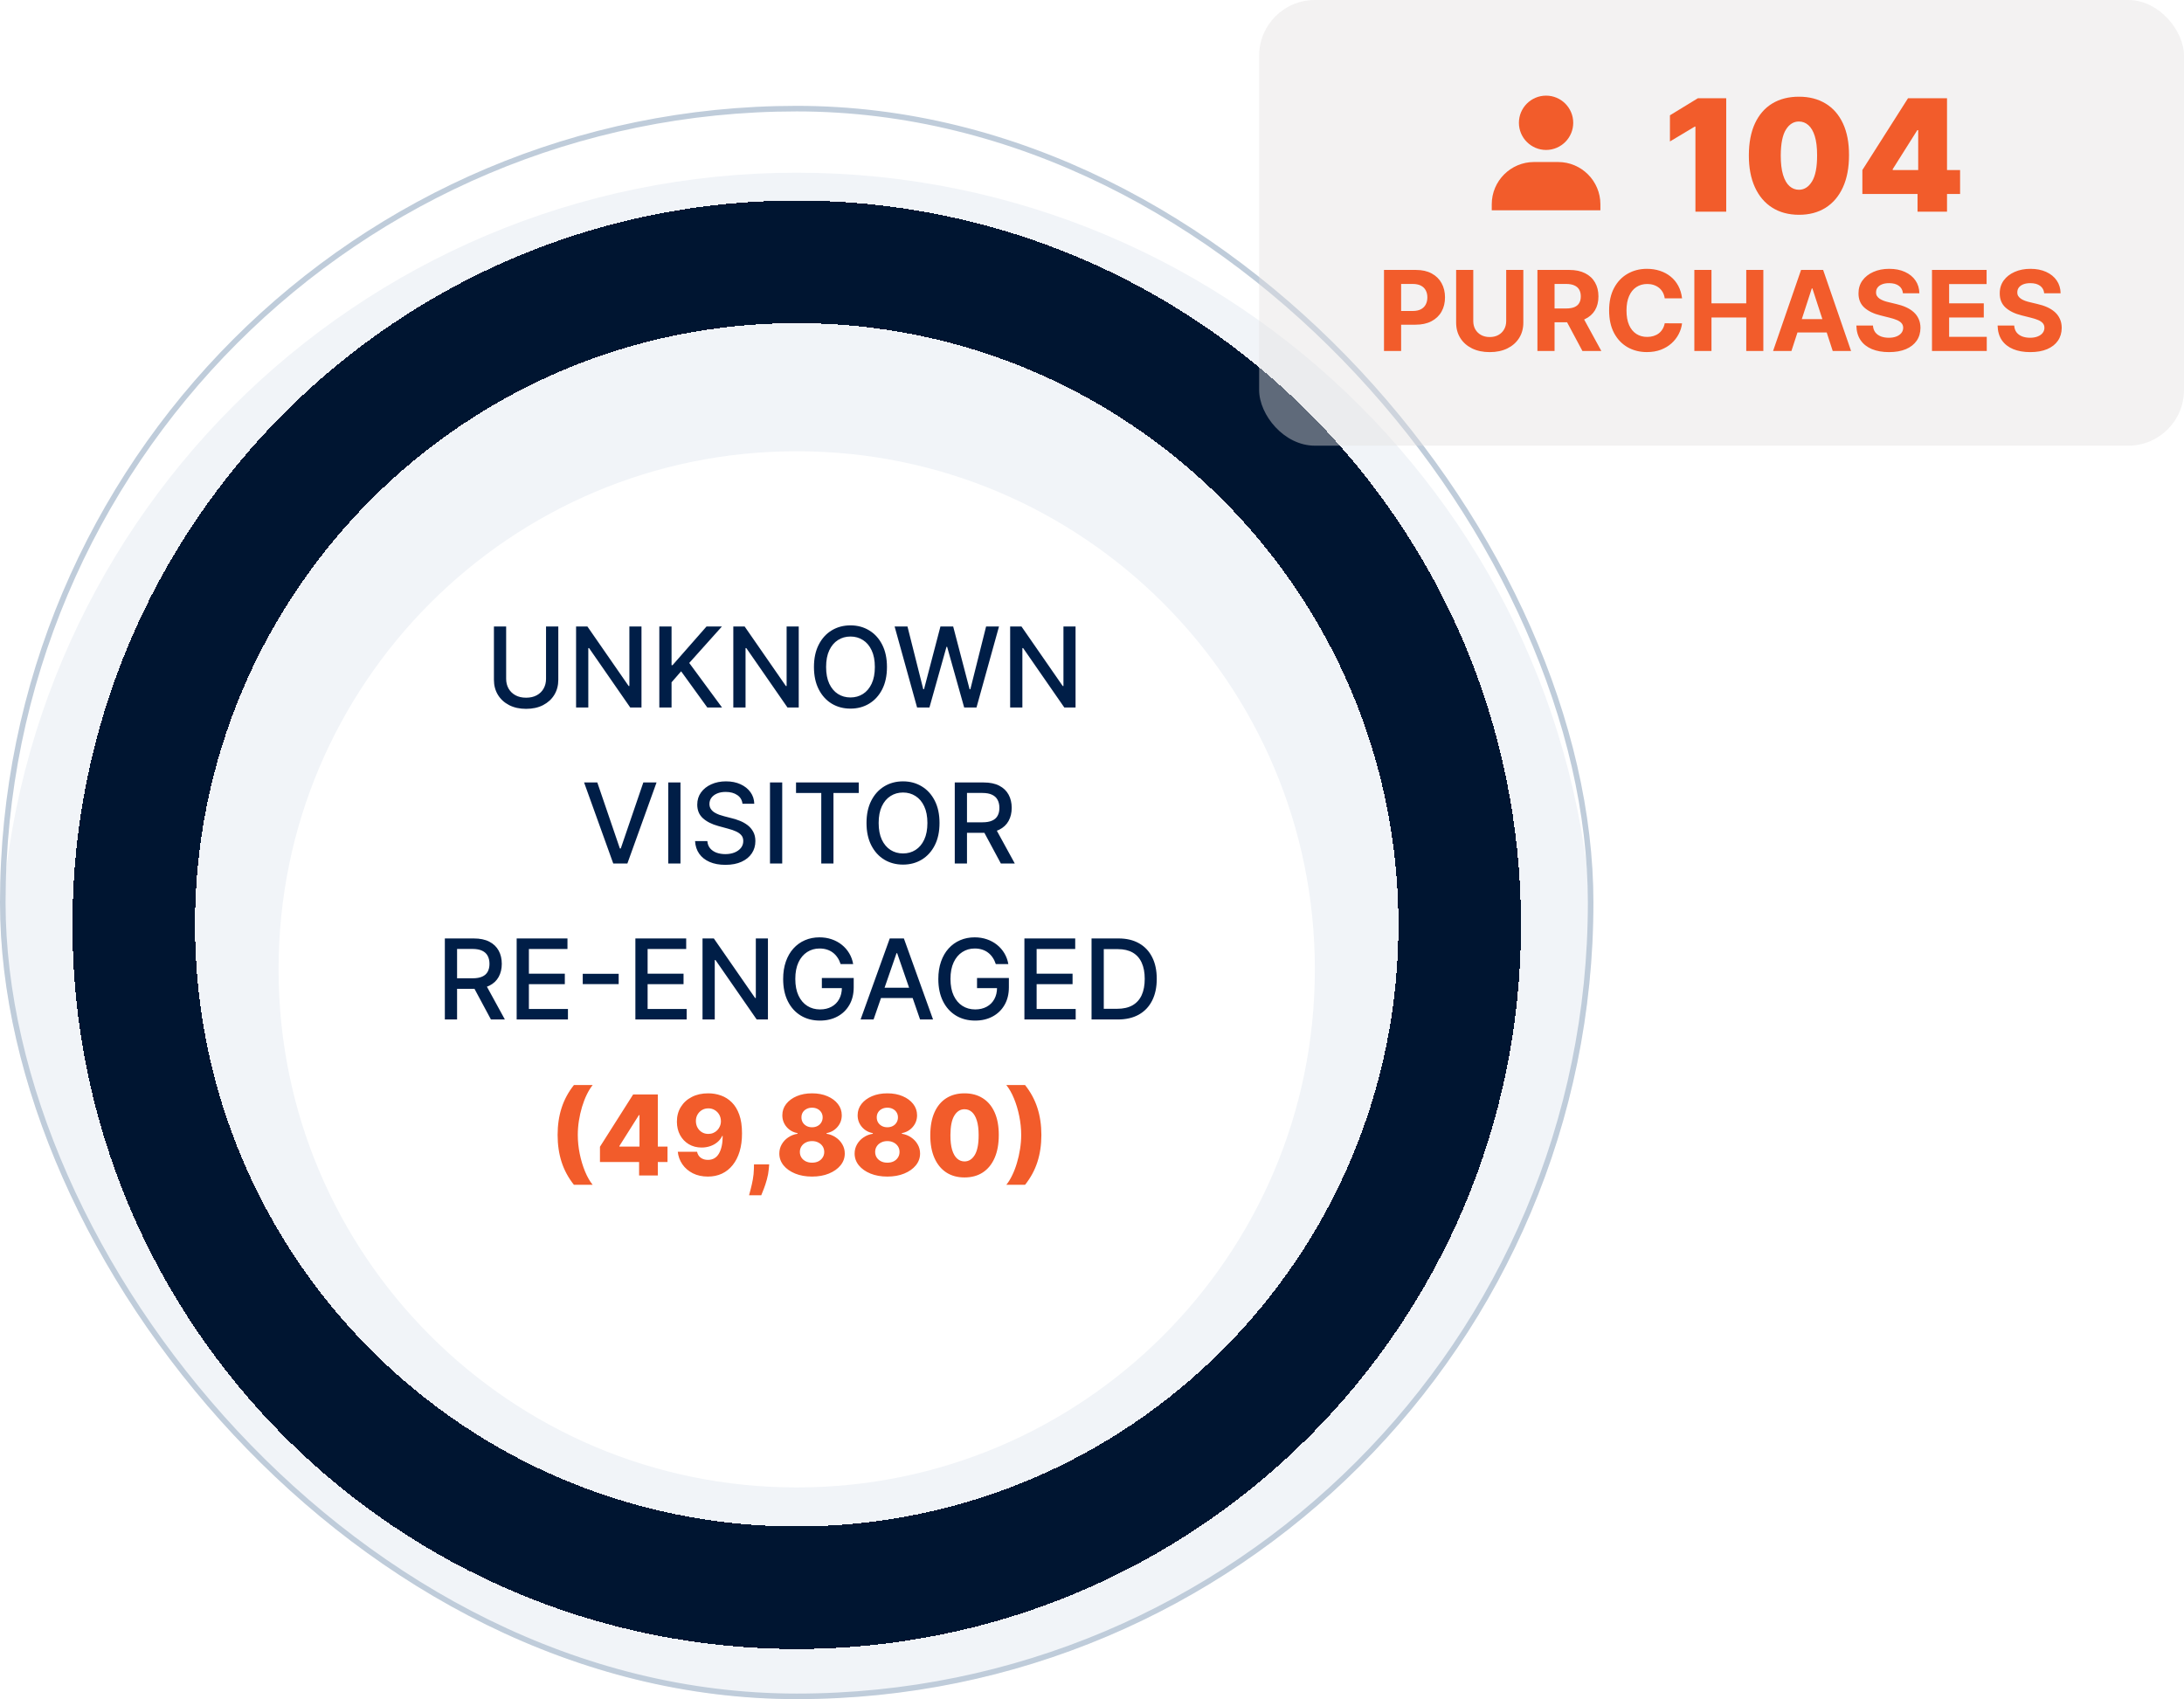 <svg width="392" height="305" viewBox="0 0 392 305" fill="none" xmlns="http://www.w3.org/2000/svg">
<g clip-path="url(#clip0_447_18)">
<g filter="url(#filter0_i_447_18)">
<path d="M261 162C261 227.17 208.17 280 143 280C77.83 280 25 227.17 25 162C25 96.83 77.83 44 143 44C208.17 44 261 96.83 261 162Z" stroke="#F1F4F8" stroke-width="50"/>
</g>
<g filter="url(#filter1_d_447_18)">
<path d="M262 162C262 227.722 208.722 281 143 281C77.278 281 24 227.722 24 162C24 96.278 77.278 43 143 43C208.722 43 262 96.278 262 162Z" stroke="#001531" stroke-width="22" shape-rendering="crispEdges"/>
</g>
<path d="M98.006 112.455H100.208V122.021C100.208 123.039 99.969 123.941 99.491 124.727C99.013 125.509 98.34 126.124 97.474 126.574C96.607 127.019 95.592 127.241 94.427 127.241C93.267 127.241 92.254 127.019 91.387 126.574C90.521 126.124 89.848 125.509 89.37 124.727C88.892 123.941 88.653 123.039 88.653 122.021V112.455H90.847V121.844C90.847 122.502 90.992 123.087 91.281 123.598C91.574 124.109 91.988 124.512 92.523 124.805C93.058 125.094 93.693 125.239 94.427 125.239C95.165 125.239 95.802 125.094 96.337 124.805C96.877 124.512 97.289 124.109 97.573 123.598C97.862 123.087 98.006 122.502 98.006 121.844V112.455ZM115.139 112.455V127H113.122L105.728 116.332H105.593V127H103.399V112.455H105.43L112.831 123.136H112.966V112.455H115.139ZM118.34 127V112.455H120.535V119.401H120.712L126.813 112.455H129.576L123.71 119.003L129.597 127H126.955L122.254 120.501L120.535 122.476V127H118.34ZM143.362 112.455V127H141.344L133.951 116.332H133.816V127H131.621V112.455H133.653L141.053 123.136H141.188V112.455H143.362ZM159.198 119.727C159.198 121.28 158.914 122.616 158.346 123.733C157.777 124.846 156.998 125.703 156.009 126.304C155.024 126.901 153.904 127.199 152.65 127.199C151.39 127.199 150.266 126.901 149.276 126.304C148.291 125.703 147.515 124.843 146.946 123.726C146.378 122.608 146.094 121.276 146.094 119.727C146.094 118.174 146.378 116.841 146.946 115.729C147.515 114.611 148.291 113.754 149.276 113.158C150.266 112.556 151.39 112.256 152.65 112.256C153.904 112.256 155.024 112.556 156.009 113.158C156.998 113.754 157.777 114.611 158.346 115.729C158.914 116.841 159.198 118.174 159.198 119.727ZM157.025 119.727C157.025 118.544 156.833 117.547 156.449 116.737C156.07 115.923 155.55 115.307 154.887 114.891C154.229 114.469 153.483 114.259 152.65 114.259C151.811 114.259 151.063 114.469 150.405 114.891C149.747 115.307 149.226 115.923 148.843 116.737C148.464 117.547 148.275 118.544 148.275 119.727C148.275 120.911 148.464 121.91 148.843 122.724C149.226 123.534 149.747 124.15 150.405 124.571C151.063 124.988 151.811 125.196 152.65 125.196C153.483 125.196 154.229 124.988 154.887 124.571C155.55 124.15 156.07 123.534 156.449 122.724C156.833 121.91 157.025 120.911 157.025 119.727ZM164.606 127L160.572 112.455H162.88L165.714 123.719H165.849L168.797 112.455H171.083L174.031 123.726H174.166L176.993 112.455H179.308L175.267 127H173.058L169.997 116.105H169.883L166.822 127H164.606ZM193.049 112.455V127H191.032L183.638 116.332H183.504V127H181.309V112.455H183.34L190.741 123.136H190.876V112.455H193.049ZM107.209 140.455L111.257 152.301H111.421L115.469 140.455H117.841L112.607 155H110.071L104.837 140.455H107.209ZM122.136 140.455V155H119.942V140.455H122.136ZM133.266 144.276C133.19 143.603 132.877 143.082 132.328 142.713C131.779 142.339 131.088 142.152 130.254 142.152C129.658 142.152 129.142 142.247 128.706 142.436C128.27 142.621 127.932 142.876 127.69 143.203C127.454 143.525 127.335 143.892 127.335 144.304C127.335 144.65 127.416 144.948 127.577 145.199C127.742 145.45 127.958 145.661 128.223 145.831C128.493 145.997 128.782 146.136 129.089 146.25C129.397 146.359 129.693 146.449 129.977 146.52L131.398 146.889C131.862 147.003 132.338 147.157 132.825 147.351C133.313 147.545 133.765 147.801 134.182 148.118C134.598 148.435 134.935 148.828 135.19 149.297C135.451 149.766 135.581 150.327 135.581 150.98C135.581 151.804 135.368 152.536 134.942 153.175C134.52 153.814 133.907 154.318 133.102 154.688C132.302 155.057 131.334 155.241 130.197 155.241C129.108 155.241 128.166 155.069 127.371 154.723C126.575 154.377 125.953 153.887 125.503 153.253C125.053 152.614 124.804 151.856 124.757 150.98H126.959C127.001 151.506 127.172 151.944 127.47 152.294C127.773 152.64 128.159 152.898 128.628 153.068C129.101 153.234 129.62 153.317 130.183 153.317C130.804 153.317 131.355 153.22 131.838 153.026C132.326 152.827 132.709 152.552 132.989 152.202C133.268 151.847 133.408 151.432 133.408 150.959C133.408 150.528 133.285 150.175 133.038 149.901C132.797 149.626 132.468 149.399 132.051 149.219C131.639 149.039 131.173 148.88 130.652 148.743L128.933 148.274C127.768 147.957 126.845 147.491 126.163 146.875C125.486 146.259 125.148 145.445 125.148 144.432C125.148 143.594 125.375 142.862 125.83 142.237C126.284 141.612 126.9 141.127 127.676 140.781C128.453 140.431 129.329 140.256 130.304 140.256C131.289 140.256 132.158 140.429 132.911 140.774C133.668 141.12 134.265 141.596 134.7 142.202C135.136 142.803 135.363 143.494 135.382 144.276H133.266ZM140.398 140.455V155H138.203V140.455H140.398ZM142.877 142.344V140.455H154.134V142.344H149.596V155H147.408V142.344H142.877ZM168.631 147.727C168.631 149.28 168.347 150.616 167.779 151.733C167.211 152.846 166.432 153.703 165.442 154.304C164.458 154.901 163.338 155.199 162.083 155.199C160.824 155.199 159.699 154.901 158.71 154.304C157.725 153.703 156.948 152.843 156.38 151.726C155.812 150.608 155.528 149.276 155.528 147.727C155.528 146.174 155.812 144.841 156.38 143.729C156.948 142.611 157.725 141.754 158.71 141.158C159.699 140.556 160.824 140.256 162.083 140.256C163.338 140.256 164.458 140.556 165.442 141.158C166.432 141.754 167.211 142.611 167.779 143.729C168.347 144.841 168.631 146.174 168.631 147.727ZM166.458 147.727C166.458 146.544 166.266 145.547 165.883 144.737C165.504 143.923 164.983 143.307 164.32 142.891C163.662 142.469 162.916 142.259 162.083 142.259C161.245 142.259 160.497 142.469 159.839 142.891C159.181 143.307 158.66 143.923 158.276 144.737C157.897 145.547 157.708 146.544 157.708 147.727C157.708 148.911 157.897 149.91 158.276 150.724C158.66 151.534 159.181 152.15 159.839 152.571C160.497 152.988 161.245 153.196 162.083 153.196C162.916 153.196 163.662 152.988 164.32 152.571C164.983 152.15 165.504 151.534 165.883 150.724C166.266 149.91 166.458 148.911 166.458 147.727ZM171.368 155V140.455H176.552C177.679 140.455 178.614 140.649 179.358 141.037C180.106 141.425 180.664 141.963 181.034 142.649C181.403 143.331 181.588 144.119 181.588 145.014C181.588 145.904 181.401 146.688 181.027 147.365C180.657 148.037 180.099 148.561 179.35 148.935C178.607 149.309 177.672 149.496 176.545 149.496H172.618V147.607H176.346C177.056 147.607 177.634 147.505 178.079 147.301C178.529 147.098 178.858 146.802 179.066 146.413C179.275 146.025 179.379 145.559 179.379 145.014C179.379 144.465 179.272 143.989 179.059 143.587C178.851 143.184 178.522 142.876 178.072 142.663C177.627 142.446 177.042 142.337 176.318 142.337H173.562V155H171.368ZM178.548 148.438L182.142 155H179.642L176.119 148.438H178.548ZM79.844 183V168.455H85.029C86.156 168.455 87.091 168.649 87.834 169.037C88.582 169.425 89.141 169.963 89.51 170.649C89.88 171.331 90.064 172.119 90.064 173.014C90.064 173.904 89.877 174.688 89.503 175.365C89.134 176.037 88.575 176.561 87.827 176.935C87.084 177.309 86.149 177.496 85.022 177.496H81.094V175.607H84.823C85.533 175.607 86.111 175.505 86.556 175.301C87.006 175.098 87.335 174.802 87.543 174.413C87.751 174.025 87.856 173.559 87.856 173.014C87.856 172.465 87.749 171.989 87.536 171.587C87.328 171.184 86.999 170.876 86.549 170.663C86.104 170.446 85.519 170.337 84.794 170.337H82.039V183H79.844ZM87.025 176.438L90.618 183H88.118L84.596 176.438H87.025ZM92.735 183V168.455H101.854V170.344H94.929V174.776H101.378V176.658H94.929V181.111H101.939V183H92.735ZM111.043 174.804V176.651H104.594V174.804H111.043ZM114.043 183V168.455H123.163V170.344H116.238V174.776H122.687V176.658H116.238V181.111H123.248V183H114.043ZM137.834 168.455V183H135.817L128.424 172.332H128.289V183H126.094V168.455H128.125L135.526 179.136H135.661V168.455H137.834ZM150.879 173.05C150.742 172.619 150.557 172.233 150.325 171.892C150.098 171.546 149.826 171.253 149.509 171.011C149.191 170.765 148.829 170.578 148.422 170.45C148.019 170.322 147.577 170.259 147.094 170.259C146.275 170.259 145.536 170.469 144.878 170.891C144.22 171.312 143.699 171.93 143.315 172.744C142.937 173.554 142.747 174.546 142.747 175.72C142.747 176.899 142.939 177.896 143.322 178.71C143.706 179.525 144.232 180.143 144.899 180.564C145.567 180.985 146.327 181.196 147.179 181.196C147.97 181.196 148.659 181.035 149.246 180.713C149.838 180.391 150.295 179.937 150.616 179.349C150.943 178.758 151.107 178.062 151.107 177.261L151.675 177.368H147.513V175.557H153.23V177.212C153.23 178.433 152.97 179.494 152.449 180.393C151.933 181.288 151.218 181.98 150.304 182.467C149.395 182.955 148.353 183.199 147.179 183.199C145.863 183.199 144.707 182.896 143.713 182.29C142.723 181.684 141.952 180.824 141.398 179.712C140.844 178.594 140.567 177.268 140.567 175.734C140.567 174.574 140.728 173.533 141.05 172.609C141.372 171.686 141.824 170.902 142.406 170.259C142.993 169.61 143.682 169.115 144.473 168.774C145.268 168.429 146.137 168.256 147.08 168.256C147.866 168.256 148.597 168.372 149.274 168.604C149.956 168.836 150.562 169.165 151.092 169.591C151.627 170.017 152.07 170.524 152.42 171.111C152.771 171.693 153.008 172.339 153.131 173.05H150.879ZM156.795 183H154.466L159.7 168.455H162.236L167.47 183H165.141L161.028 171.097H160.915L156.795 183ZM157.186 177.304H164.743V179.151H157.186V177.304ZM178.731 173.05C178.594 172.619 178.409 172.233 178.177 171.892C177.95 171.546 177.677 171.253 177.36 171.011C177.043 170.765 176.681 170.578 176.273 170.45C175.871 170.322 175.428 170.259 174.945 170.259C174.126 170.259 173.388 170.469 172.729 170.891C172.071 171.312 171.55 171.93 171.167 172.744C170.788 173.554 170.599 174.546 170.599 175.72C170.599 176.899 170.79 177.896 171.174 178.71C171.558 179.525 172.083 180.143 172.751 180.564C173.418 180.985 174.178 181.196 175.031 181.196C175.821 181.196 176.51 181.035 177.097 180.713C177.689 180.391 178.146 179.937 178.468 179.349C178.795 178.758 178.958 178.062 178.958 177.261L179.526 177.368H175.364V175.557H181.082V177.212C181.082 178.433 180.821 179.494 180.3 180.393C179.784 181.288 179.069 181.98 178.156 182.467C177.246 182.955 176.205 183.199 175.031 183.199C173.714 183.199 172.559 182.896 171.565 182.29C170.575 181.684 169.803 180.824 169.249 179.712C168.695 178.594 168.418 177.268 168.418 175.734C168.418 174.574 168.579 173.533 168.901 172.609C169.223 171.686 169.675 170.902 170.258 170.259C170.845 169.61 171.534 169.115 172.325 168.774C173.12 168.429 173.989 168.256 174.931 168.256C175.717 168.256 176.449 168.372 177.126 168.604C177.808 168.836 178.414 169.165 178.944 169.591C179.479 170.017 179.922 170.524 180.272 171.111C180.622 171.693 180.859 172.339 180.982 173.05H178.731ZM183.868 183V168.455H192.987V170.344H186.062V174.776H192.511V176.658H186.062V181.111H193.072V183H183.868ZM200.627 183H195.918V168.455H200.776C202.201 168.455 203.425 168.746 204.448 169.328C205.471 169.906 206.254 170.737 206.799 171.821C207.348 172.901 207.623 174.196 207.623 175.706C207.623 177.221 207.346 178.523 206.792 179.612C206.243 180.701 205.447 181.539 204.406 182.126C203.364 182.709 202.104 183 200.627 183ZM198.113 181.082H200.506C201.614 181.082 202.535 180.874 203.269 180.457C204.003 180.036 204.552 179.428 204.917 178.632C205.281 177.832 205.464 176.857 205.464 175.706C205.464 174.565 205.281 173.597 204.917 172.801C204.557 172.006 204.02 171.402 203.305 170.99C202.59 170.578 201.702 170.372 200.641 170.372H198.113V181.082Z" fill="#001E47"/>
<path d="M100.085 203.727C100.085 201.971 100.321 200.356 100.795 198.884C101.268 197.406 102.007 196.036 103.011 194.771H106.377C105.999 195.24 105.646 195.811 105.319 196.483C104.992 197.155 104.708 197.892 104.467 198.692C104.23 199.492 104.043 200.321 103.906 201.178C103.773 202.035 103.707 202.884 103.707 203.727C103.707 204.845 103.823 205.974 104.055 207.115C104.287 208.251 104.604 209.307 105.007 210.283C105.409 211.253 105.866 212.051 106.377 212.676H103.011C102.007 211.412 101.268 210.044 100.795 208.571C100.321 207.094 100.085 205.479 100.085 203.727ZM107.686 208.585V205.844L113.645 196.455H116.081V200.176H114.667L111.18 205.702V205.815H119.809V208.585H107.686ZM114.71 211V207.747L114.781 206.547V196.455H118.069V211H114.71ZM127.128 196.256C127.924 196.256 128.684 196.386 129.408 196.646C130.133 196.902 130.779 197.312 131.347 197.875C131.915 198.434 132.363 199.17 132.689 200.084C133.016 200.998 133.18 202.113 133.18 203.429C133.184 204.641 133.042 205.728 132.753 206.689C132.465 207.645 132.05 208.46 131.51 209.132C130.975 209.804 130.331 210.318 129.579 210.673C128.826 211.024 127.985 211.199 127.057 211.199C126.035 211.199 125.133 211.002 124.351 210.609C123.575 210.212 122.952 209.677 122.483 209.004C122.019 208.332 121.742 207.579 121.653 206.746H125.111C125.22 207.229 125.45 207.593 125.8 207.839C126.151 208.081 126.57 208.202 127.057 208.202C127.948 208.202 128.613 207.816 129.053 207.044C129.493 206.272 129.714 205.223 129.714 203.898H129.628C129.425 204.333 129.136 204.707 128.762 205.02C128.393 205.332 127.964 205.571 127.476 205.737C126.989 205.903 126.475 205.986 125.935 205.986C125.064 205.986 124.295 205.787 123.627 205.389C122.964 204.991 122.443 204.445 122.064 203.749C121.69 203.053 121.501 202.257 121.496 201.362C121.492 200.358 121.726 199.473 122.199 198.706C122.673 197.934 123.333 197.333 124.181 196.902C125.028 196.466 126.011 196.251 127.128 196.256ZM127.15 198.955C126.714 198.955 126.326 199.056 125.985 199.26C125.649 199.464 125.384 199.738 125.189 200.084C124.995 200.429 124.901 200.818 124.905 201.249C124.91 201.679 125.007 202.068 125.197 202.413C125.391 202.759 125.653 203.034 125.985 203.237C126.321 203.441 126.705 203.543 127.135 203.543C127.457 203.543 127.756 203.483 128.03 203.365C128.305 203.247 128.544 203.083 128.748 202.875C128.951 202.662 129.11 202.416 129.224 202.136C129.342 201.857 129.399 201.559 129.394 201.241C129.389 200.82 129.29 200.437 129.096 200.091C128.902 199.745 128.634 199.471 128.293 199.267C127.957 199.059 127.576 198.955 127.15 198.955ZM138.057 209.011L137.993 209.8C137.936 210.453 137.82 211.09 137.645 211.71C137.475 212.335 137.292 212.896 137.098 213.393C136.904 213.891 136.75 214.277 136.637 214.551H134.449C134.525 214.277 134.627 213.891 134.754 213.393C134.887 212.896 135.01 212.335 135.124 211.71C135.237 211.085 135.301 210.451 135.316 209.807L135.33 209.011H138.057ZM145.752 211.199C144.621 211.199 143.61 211.019 142.72 210.659C141.834 210.295 141.138 209.802 140.632 209.182C140.13 208.557 139.879 207.851 139.879 207.065C139.879 206.464 140.023 205.912 140.312 205.411C140.601 204.909 140.991 204.492 141.484 204.161C141.981 203.824 142.535 203.609 143.146 203.514V203.401C142.346 203.254 141.69 202.882 141.178 202.286C140.672 201.689 140.419 200.991 140.419 200.19C140.419 199.433 140.648 198.758 141.107 198.166C141.571 197.574 142.204 197.108 143.004 196.767C143.809 196.426 144.725 196.256 145.752 196.256C146.78 196.256 147.694 196.426 148.494 196.767C149.299 197.108 149.931 197.574 150.39 198.166C150.854 198.758 151.086 199.433 151.086 200.19C151.086 200.995 150.828 201.696 150.312 202.293C149.801 202.884 149.15 203.254 148.359 203.401V203.514C148.965 203.609 149.514 203.824 150.007 204.161C150.504 204.492 150.897 204.909 151.186 205.411C151.479 205.912 151.626 206.464 151.626 207.065C151.626 207.851 151.373 208.557 150.866 209.182C150.359 209.802 149.663 210.295 148.778 210.659C147.897 211.019 146.889 211.199 145.752 211.199ZM145.752 208.706C146.183 208.706 146.562 208.625 146.889 208.464C147.215 208.299 147.471 208.069 147.656 207.776C147.845 207.482 147.94 207.151 147.94 206.781C147.94 206.402 147.845 206.066 147.656 205.773C147.466 205.479 147.206 205.25 146.874 205.084C146.548 204.913 146.174 204.828 145.752 204.828C145.336 204.828 144.962 204.913 144.63 205.084C144.299 205.25 144.038 205.479 143.849 205.773C143.66 206.066 143.565 206.402 143.565 206.781C143.565 207.151 143.657 207.482 143.842 207.776C144.031 208.064 144.289 208.292 144.616 208.457C144.947 208.623 145.326 208.706 145.752 208.706ZM145.752 202.349C146.122 202.349 146.448 202.274 146.732 202.122C147.021 201.971 147.246 201.76 147.407 201.49C147.573 201.22 147.656 200.915 147.656 200.574C147.656 200.233 147.573 199.932 147.407 199.672C147.246 199.411 147.024 199.208 146.74 199.061C146.455 198.91 146.126 198.834 145.752 198.834C145.383 198.834 145.054 198.91 144.765 199.061C144.476 199.208 144.251 199.411 144.09 199.672C143.929 199.932 143.849 200.233 143.849 200.574C143.849 200.915 143.929 201.22 144.09 201.49C144.256 201.755 144.483 201.966 144.772 202.122C145.061 202.274 145.388 202.349 145.752 202.349ZM159.268 211.199C158.136 211.199 157.125 211.019 156.235 210.659C155.35 210.295 154.654 209.802 154.147 209.182C153.645 208.557 153.394 207.851 153.394 207.065C153.394 206.464 153.539 205.912 153.828 205.411C154.116 204.909 154.507 204.492 154.999 204.161C155.497 203.824 156.051 203.609 156.661 203.514V203.401C155.861 203.254 155.205 202.882 154.694 202.286C154.187 201.689 153.934 200.991 153.934 200.19C153.934 199.433 154.164 198.758 154.623 198.166C155.087 197.574 155.719 197.108 156.519 196.767C157.324 196.426 158.24 196.256 159.268 196.256C160.295 196.256 161.209 196.426 162.009 196.767C162.814 197.108 163.446 197.574 163.906 198.166C164.37 198.758 164.602 199.433 164.602 200.19C164.602 200.995 164.344 201.696 163.828 202.293C163.316 202.884 162.665 203.254 161.874 203.401V203.514C162.481 203.609 163.03 203.824 163.522 204.161C164.019 204.492 164.412 204.909 164.701 205.411C164.995 205.912 165.142 206.464 165.142 207.065C165.142 207.851 164.888 208.557 164.382 209.182C163.875 209.802 163.179 210.295 162.294 210.659C161.413 211.019 160.404 211.199 159.268 211.199ZM159.268 208.706C159.699 208.706 160.078 208.625 160.404 208.464C160.731 208.299 160.987 208.069 161.171 207.776C161.361 207.482 161.455 207.151 161.455 206.781C161.455 206.402 161.361 206.066 161.171 205.773C160.982 205.479 160.722 205.25 160.39 205.084C160.063 204.913 159.689 204.828 159.268 204.828C158.851 204.828 158.477 204.913 158.146 205.084C157.814 205.25 157.554 205.479 157.365 205.773C157.175 206.066 157.08 206.402 157.08 206.781C157.08 207.151 157.173 207.482 157.357 207.776C157.547 208.064 157.805 208.292 158.132 208.457C158.463 208.623 158.842 208.706 159.268 208.706ZM159.268 202.349C159.637 202.349 159.964 202.274 160.248 202.122C160.537 201.971 160.762 201.76 160.923 201.49C161.088 201.22 161.171 200.915 161.171 200.574C161.171 200.233 161.088 199.932 160.923 199.672C160.762 199.411 160.539 199.208 160.255 199.061C159.971 198.91 159.642 198.834 159.268 198.834C158.899 198.834 158.57 198.91 158.281 199.061C157.992 199.208 157.767 199.411 157.606 199.672C157.445 199.932 157.365 200.233 157.365 200.574C157.365 200.915 157.445 201.22 157.606 201.49C157.772 201.755 157.999 201.966 158.288 202.122C158.577 202.274 158.903 202.349 159.268 202.349ZM173.117 211.355C171.848 211.355 170.755 211.054 169.836 210.453C168.918 209.847 168.21 208.978 167.713 207.847C167.215 206.71 166.969 205.344 166.974 203.749C166.979 202.153 167.227 200.799 167.72 199.686C168.217 198.569 168.922 197.719 169.836 197.136C170.755 196.549 171.848 196.256 173.117 196.256C174.386 196.256 175.48 196.549 176.399 197.136C177.322 197.719 178.032 198.569 178.529 199.686C179.026 200.804 179.273 202.158 179.268 203.749C179.268 205.349 179.019 206.717 178.522 207.854C178.025 208.99 177.317 209.859 176.399 210.46C175.485 211.057 174.391 211.355 173.117 211.355ZM173.117 208.479C173.875 208.479 174.488 208.093 174.957 207.321C175.426 206.545 175.658 205.354 175.653 203.749C175.653 202.697 175.546 201.831 175.333 201.149C175.12 200.463 174.824 199.951 174.445 199.615C174.067 199.279 173.624 199.111 173.117 199.111C172.365 199.111 171.756 199.492 171.292 200.254C170.828 201.012 170.594 202.177 170.589 203.749C170.584 204.814 170.686 205.697 170.894 206.398C171.107 207.098 171.406 207.622 171.789 207.967C172.173 208.308 172.615 208.479 173.117 208.479ZM186.914 203.727C186.914 205.479 186.677 207.094 186.203 208.571C185.73 210.044 184.991 211.412 183.987 212.676H180.621C181.004 212.207 181.357 211.637 181.679 210.964C182.006 210.292 182.288 209.556 182.524 208.756C182.766 207.955 182.953 207.127 183.085 206.27C183.223 205.413 183.291 204.565 183.291 203.727C183.291 202.605 183.175 201.476 182.943 200.339C182.711 199.198 182.394 198.143 181.992 197.172C181.589 196.196 181.132 195.396 180.621 194.771H183.987C184.991 196.036 185.73 197.406 186.203 198.884C186.677 200.356 186.914 201.971 186.914 203.727Z" fill="#F25C2B"/>
</g>
<rect x="0.5" y="19.5" width="285" height="285" rx="142.5" stroke="#BFCCDA"/>
<g filter="url(#filter2_b_447_18)">
<rect x="226" width="166" height="80" rx="10" fill="#E2E1E1" fill-opacity="0.42"/>
<path d="M272.625 22.042C272.625 24.729 274.812 26.917 277.5 26.917C280.188 26.917 282.375 24.729 282.375 22.042C282.375 19.354 280.188 17.167 277.5 17.167C274.812 17.167 272.625 19.354 272.625 22.042ZM286.167 37.75H287.25V36.667C287.25 32.486 283.847 29.083 279.667 29.083H275.333C271.152 29.083 267.75 32.486 267.75 36.667V37.75H286.167Z" fill="#F25C2B"/>
<path d="M309.835 17.636V38H304.307V22.727H304.188L299.733 25.392V20.699L304.744 17.636H309.835ZM322.886 38.557C321.036 38.55 319.439 38.123 318.093 37.274C316.747 36.426 315.71 35.203 314.981 33.605C314.252 32.008 313.89 30.092 313.897 27.858C313.904 25.617 314.268 23.715 314.991 22.151C315.72 20.586 316.754 19.396 318.093 18.581C319.439 17.766 321.036 17.358 322.886 17.358C324.735 17.358 326.333 17.769 327.678 18.591C329.024 19.406 330.061 20.596 330.79 22.16C331.52 23.725 331.881 25.624 331.874 27.858C331.874 30.105 331.51 32.028 330.781 33.625C330.051 35.222 329.014 36.446 327.668 37.294C326.329 38.136 324.735 38.557 322.886 38.557ZM322.886 34.062C323.84 34.062 324.622 33.565 325.232 32.571C325.849 31.57 326.154 29.999 326.147 27.858C326.147 26.459 326.008 25.316 325.729 24.428C325.451 23.539 325.067 22.883 324.576 22.459C324.085 22.028 323.522 21.812 322.886 21.812C321.931 21.812 321.152 22.296 320.549 23.264C319.946 24.232 319.638 25.763 319.624 27.858C319.618 29.283 319.754 30.456 320.032 31.378C320.31 32.293 320.695 32.969 321.185 33.406C321.683 33.844 322.249 34.062 322.886 34.062ZM334.271 34.818V30.523L342.464 17.636H346.362V23.364H344.134L339.719 30.364V30.523H351.81V34.818H334.271ZM344.174 38V33.506L344.293 31.636V17.636H349.464V38H344.174Z" fill="#F25C2B"/>
<path d="M248.409 63V48.455H254.147C255.251 48.455 256.19 48.665 256.967 49.087C257.743 49.503 258.335 50.083 258.743 50.827C259.154 51.565 259.36 52.418 259.36 53.383C259.36 54.349 259.152 55.202 258.735 55.94C258.319 56.679 257.715 57.254 256.924 57.666C256.138 58.078 255.187 58.284 254.069 58.284H250.412V55.82H253.572C254.164 55.82 254.652 55.718 255.035 55.514C255.423 55.306 255.712 55.019 255.902 54.655C256.096 54.285 256.193 53.862 256.193 53.383C256.193 52.901 256.096 52.479 255.902 52.119C255.712 51.755 255.423 51.473 255.035 51.274C254.647 51.071 254.154 50.969 253.558 50.969H251.484V63H248.409ZM270.342 48.455H273.418V57.901C273.418 58.961 273.164 59.889 272.658 60.685C272.156 61.48 271.453 62.1 270.548 62.545C269.644 62.986 268.59 63.206 267.388 63.206C266.18 63.206 265.125 62.986 264.22 62.545C263.316 62.1 262.613 61.48 262.111 60.685C261.609 59.889 261.358 58.961 261.358 57.901V48.455H264.433V57.638C264.433 58.192 264.554 58.684 264.795 59.115C265.042 59.546 265.387 59.885 265.832 60.131C266.277 60.377 266.796 60.5 267.388 60.5C267.984 60.5 268.503 60.377 268.943 60.131C269.388 59.885 269.732 59.546 269.973 59.115C270.219 58.684 270.342 58.192 270.342 57.638V48.455ZM275.948 63V48.455H281.686C282.785 48.455 283.722 48.651 284.499 49.044C285.28 49.432 285.874 49.984 286.282 50.699C286.694 51.409 286.9 52.245 286.9 53.206C286.9 54.172 286.691 55.003 286.275 55.699C285.858 56.39 285.254 56.92 284.463 57.29C283.677 57.659 282.726 57.844 281.608 57.844H277.766V55.372H281.111C281.698 55.372 282.186 55.292 282.574 55.131C282.962 54.97 283.251 54.728 283.441 54.406C283.635 54.084 283.732 53.684 283.732 53.206C283.732 52.723 283.635 52.316 283.441 51.984C283.251 51.653 282.96 51.402 282.567 51.231C282.179 51.056 281.689 50.969 281.097 50.969H279.023V63H275.948ZM283.803 56.381L287.418 63H284.023L280.486 56.381H283.803ZM301.907 53.547H298.796C298.739 53.144 298.623 52.787 298.448 52.474C298.273 52.157 298.048 51.887 297.773 51.665C297.498 51.442 297.181 51.272 296.821 51.153C296.466 51.035 296.08 50.976 295.664 50.976C294.911 50.976 294.255 51.163 293.696 51.537C293.138 51.906 292.704 52.446 292.397 53.156C292.089 53.862 291.935 54.719 291.935 55.727C291.935 56.764 292.089 57.635 292.397 58.341C292.709 59.046 293.145 59.579 293.703 59.939C294.262 60.299 294.908 60.479 295.642 60.479C296.054 60.479 296.435 60.424 296.786 60.315C297.141 60.206 297.456 60.048 297.73 59.84C298.005 59.626 298.232 59.368 298.412 59.065C298.597 58.762 298.725 58.417 298.796 58.028L301.907 58.043C301.826 58.71 301.625 59.354 301.303 59.974C300.986 60.59 300.557 61.142 300.017 61.629C299.482 62.112 298.843 62.496 298.1 62.78C297.361 63.059 296.525 63.199 295.593 63.199C294.295 63.199 293.135 62.905 292.113 62.318C291.095 61.731 290.29 60.881 289.698 59.769C289.111 58.656 288.817 57.309 288.817 55.727C288.817 54.141 289.115 52.792 289.712 51.679C290.309 50.566 291.118 49.719 292.141 49.136C293.164 48.549 294.314 48.256 295.593 48.256C296.435 48.256 297.217 48.374 297.936 48.611C298.661 48.847 299.302 49.193 299.861 49.648C300.42 50.097 300.874 50.649 301.225 51.303C301.58 51.956 301.807 52.704 301.907 53.547ZM304.112 63V48.455H307.187V54.456H313.43V48.455H316.498V63H313.43V56.992H307.187V63H304.112ZM321.541 63H318.245L323.267 48.455H327.23L332.244 63H328.949L325.305 51.778H325.191L321.541 63ZM321.335 57.283H329.119V59.683H321.335V57.283ZM341.553 52.638C341.496 52.065 341.253 51.62 340.822 51.303C340.391 50.985 339.806 50.827 339.067 50.827C338.566 50.827 338.142 50.898 337.796 51.04C337.451 51.177 337.185 51.369 337.001 51.615C336.821 51.861 336.731 52.141 336.731 52.453C336.721 52.714 336.776 52.941 336.894 53.135C337.017 53.329 337.185 53.497 337.398 53.639C337.612 53.776 337.858 53.897 338.137 54.001C338.416 54.101 338.715 54.186 339.032 54.257L340.339 54.57C340.973 54.712 341.556 54.901 342.086 55.138C342.616 55.374 343.076 55.666 343.464 56.011C343.852 56.357 344.153 56.764 344.366 57.233C344.584 57.702 344.695 58.239 344.7 58.845C344.695 59.735 344.468 60.507 344.018 61.16C343.573 61.809 342.929 62.313 342.086 62.673C341.248 63.028 340.237 63.206 339.053 63.206C337.879 63.206 336.856 63.026 335.985 62.666C335.119 62.306 334.442 61.774 333.954 61.068C333.471 60.358 333.218 59.48 333.194 58.433H336.17C336.203 58.921 336.343 59.328 336.589 59.655C336.84 59.977 337.174 60.221 337.59 60.386C338.012 60.547 338.487 60.628 339.018 60.628C339.539 60.628 339.991 60.552 340.374 60.401C340.763 60.249 341.063 60.038 341.276 59.769C341.489 59.499 341.596 59.188 341.596 58.838C341.596 58.511 341.499 58.237 341.305 58.014C341.115 57.792 340.836 57.602 340.467 57.446C340.102 57.29 339.655 57.148 339.124 57.02L337.54 56.622C336.314 56.324 335.346 55.858 334.636 55.223C333.925 54.589 333.573 53.734 333.577 52.659C333.573 51.778 333.807 51.009 334.281 50.351C334.759 49.693 335.415 49.179 336.248 48.81C337.081 48.44 338.028 48.256 339.089 48.256C340.168 48.256 341.111 48.44 341.915 48.81C342.725 49.179 343.355 49.693 343.805 50.351C344.254 51.009 344.487 51.771 344.501 52.638H341.553ZM346.768 63V48.455H356.569V50.99H349.843V54.456H356.065V56.992H349.843V60.465H356.598V63H346.768ZM366.905 52.638C366.848 52.065 366.604 51.62 366.173 51.303C365.742 50.985 365.158 50.827 364.419 50.827C363.917 50.827 363.493 50.898 363.148 51.04C362.802 51.177 362.537 51.369 362.352 51.615C362.172 51.861 362.082 52.141 362.082 52.453C362.073 52.714 362.127 52.941 362.246 53.135C362.369 53.329 362.537 53.497 362.75 53.639C362.963 53.776 363.209 53.897 363.489 54.001C363.768 54.101 364.066 54.186 364.384 54.257L365.69 54.57C366.325 54.712 366.907 54.901 367.438 55.138C367.968 55.374 368.427 55.666 368.815 56.011C369.204 56.357 369.504 56.764 369.717 57.233C369.935 57.702 370.046 58.239 370.051 58.845C370.046 59.735 369.819 60.507 369.369 61.16C368.924 61.809 368.28 62.313 367.438 62.673C366.599 63.028 365.589 63.206 364.405 63.206C363.231 63.206 362.208 63.026 361.337 62.666C360.47 62.306 359.793 61.774 359.305 61.068C358.822 60.358 358.569 59.48 358.545 58.433H361.521C361.554 58.921 361.694 59.328 361.94 59.655C362.191 59.977 362.525 60.221 362.942 60.386C363.363 60.547 363.839 60.628 364.369 60.628C364.89 60.628 365.342 60.552 365.726 60.401C366.114 60.249 366.415 60.038 366.628 59.769C366.841 59.499 366.947 59.188 366.947 58.838C366.947 58.511 366.85 58.237 366.656 58.014C366.467 57.792 366.188 57.602 365.818 57.446C365.454 57.29 365.006 57.148 364.476 57.02L362.892 56.622C361.666 56.324 360.697 55.858 359.987 55.223C359.277 54.589 358.924 53.734 358.929 52.659C358.924 51.778 359.159 51.009 359.632 50.351C360.11 49.693 360.766 49.179 361.599 48.81C362.433 48.44 363.38 48.256 364.44 48.256C365.52 48.256 366.462 48.44 367.267 48.81C368.077 49.179 368.706 49.693 369.156 50.351C369.606 51.009 369.838 51.771 369.852 52.638H366.905Z" fill="#F25C2B"/>
</g>
<defs>
<filter id="filter0_i_447_18" x="0" y="19" width="286" height="298" filterUnits="userSpaceOnUse" color-interpolation-filters="sRGB">
<feFlood flood-opacity="0" result="BackgroundImageFix"/>
<feBlend mode="normal" in="SourceGraphic" in2="BackgroundImageFix" result="shape"/>
<feColorMatrix in="SourceAlpha" type="matrix" values="0 0 0 0 0 0 0 0 0 0 0 0 0 0 0 0 0 0 127 0" result="hardAlpha"/>
<feOffset dy="12"/>
<feGaussianBlur stdDeviation="9.5"/>
<feComposite in2="hardAlpha" operator="arithmetic" k2="-1" k3="1"/>
<feColorMatrix type="matrix" values="0 0 0 0 0 0 0 0 0 0 0 0 0 0 0 0 0 0 0.25 0"/>
<feBlend mode="normal" in2="shape" result="effect1_innerShadow_447_18"/>
</filter>
<filter id="filter1_d_447_18" x="0" y="23" width="286" height="286" filterUnits="userSpaceOnUse" color-interpolation-filters="sRGB">
<feFlood flood-opacity="0" result="BackgroundImageFix"/>
<feColorMatrix in="SourceAlpha" type="matrix" values="0 0 0 0 0 0 0 0 0 0 0 0 0 0 0 0 0 0 127 0" result="hardAlpha"/>
<feOffset dy="4"/>
<feGaussianBlur stdDeviation="6.5"/>
<feComposite in2="hardAlpha" operator="out"/>
<feColorMatrix type="matrix" values="0 0 0 0 0 0 0 0 0 0 0 0 0 0 0 0 0 0 0.3 0"/>
<feBlend mode="normal" in2="BackgroundImageFix" result="effect1_dropShadow_447_18"/>
<feBlend mode="normal" in="SourceGraphic" in2="effect1_dropShadow_447_18" result="shape"/>
</filter>
<filter id="filter2_b_447_18" x="218" y="-8" width="182" height="96" filterUnits="userSpaceOnUse" color-interpolation-filters="sRGB">
<feFlood flood-opacity="0" result="BackgroundImageFix"/>
<feGaussianBlur in="BackgroundImageFix" stdDeviation="4"/>
<feComposite in2="SourceAlpha" operator="in" result="effect1_backgroundBlur_447_18"/>
<feBlend mode="normal" in="SourceGraphic" in2="effect1_backgroundBlur_447_18" result="shape"/>
</filter>
<clipPath id="clip0_447_18">
<rect y="19" width="286" height="286" rx="143" fill="white"/>
</clipPath>
</defs>
</svg>
